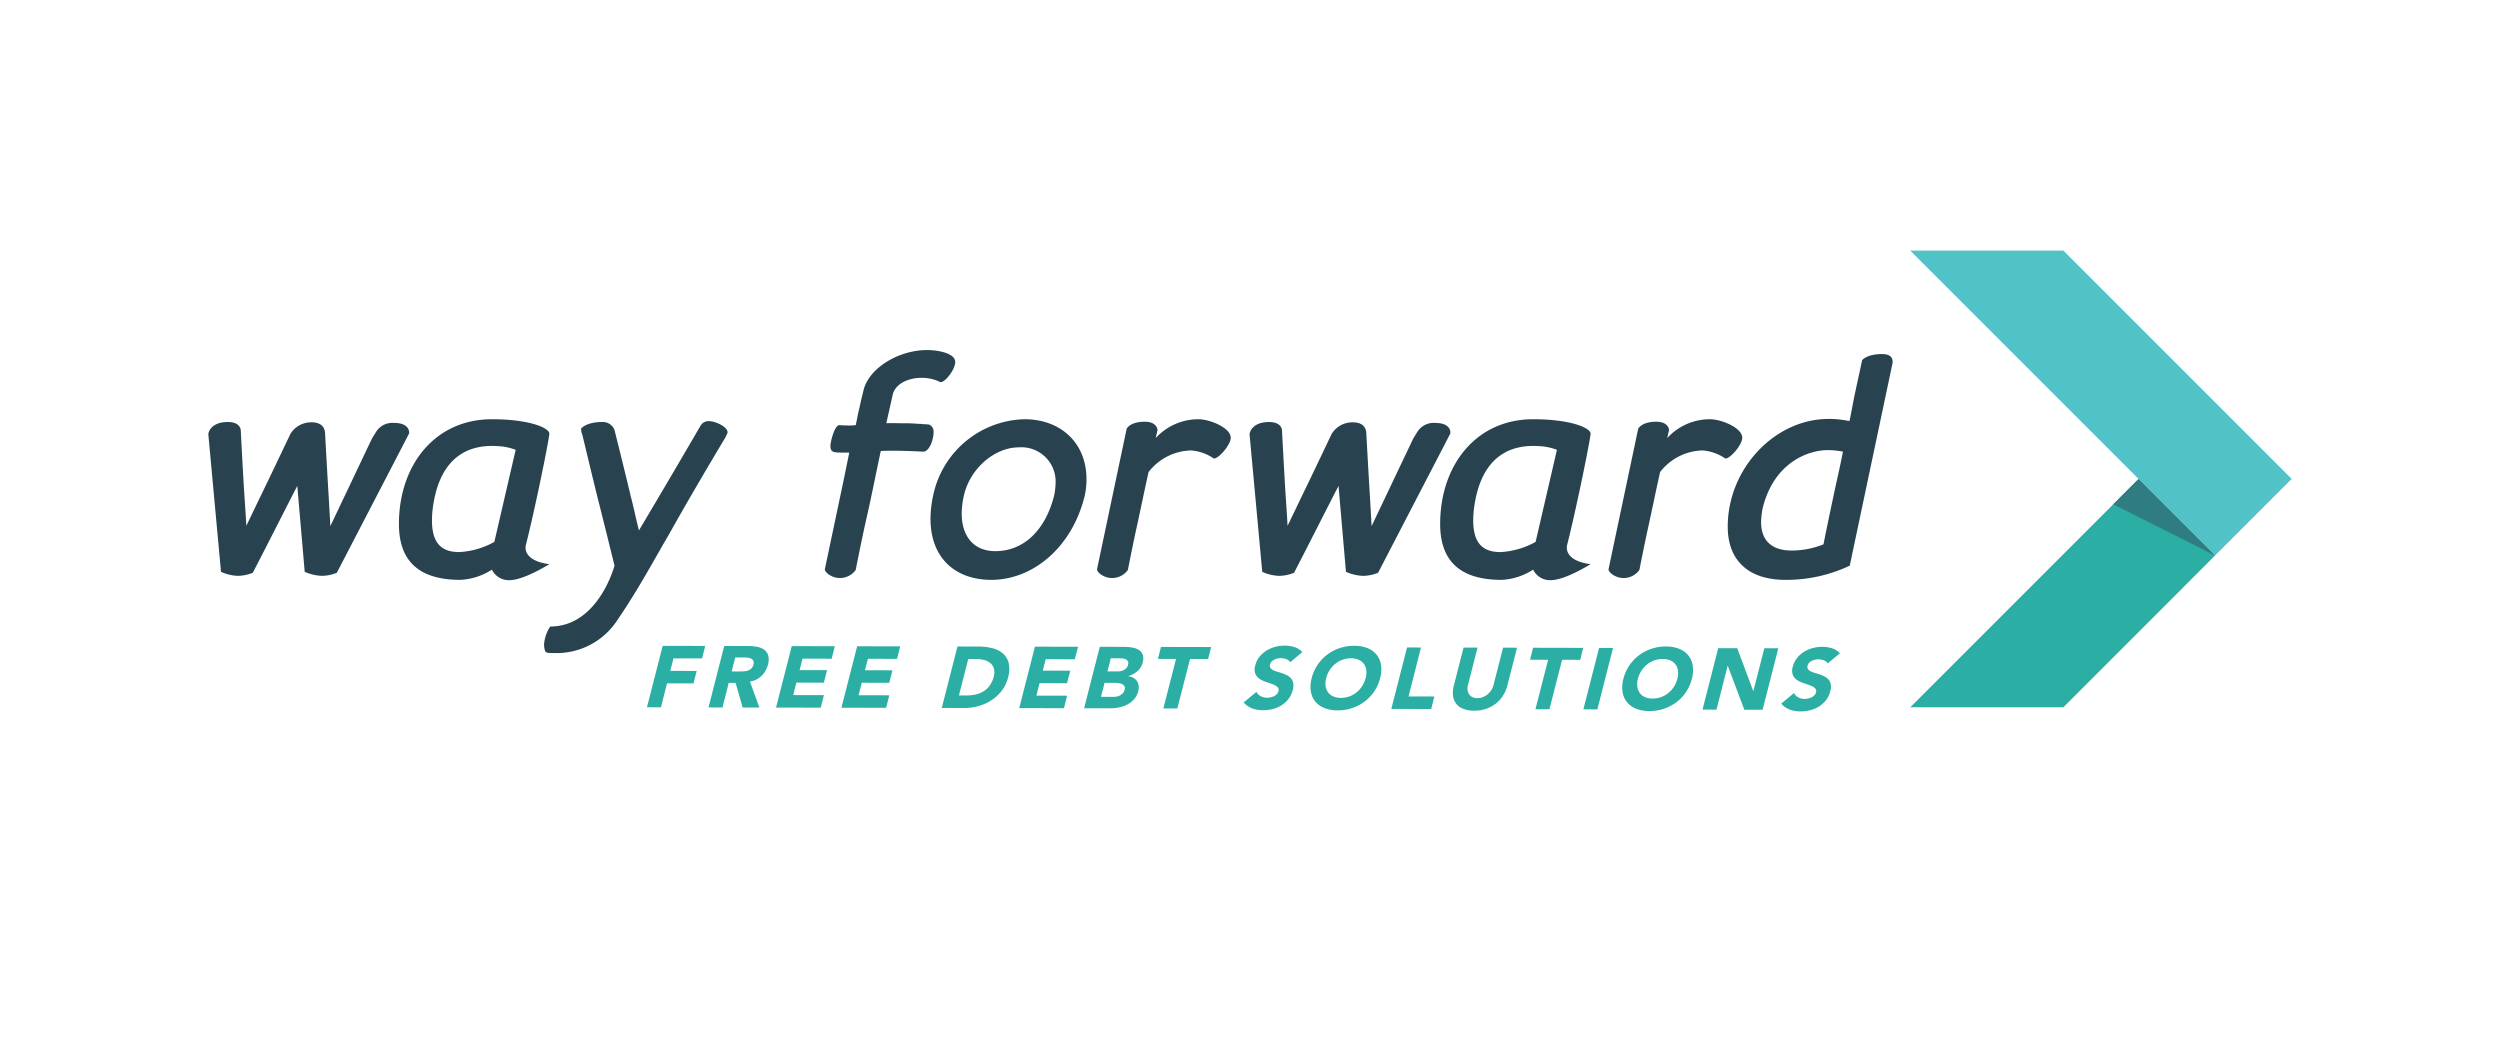 <?xml version="1.0" encoding="UTF-8"?> <svg xmlns="http://www.w3.org/2000/svg" id="7cd691d8-9360-44c4-8e37-e5991f0a5a08" data-name="Layer 1" width="340.157" height="141.732" viewBox="0 0 340.157 141.732"><defs><style>.\33 2ef98ab-bdbf-4d5e-8be1-2d34acffa776{fill:#28434f;}.\38 4f9c82c-6e3b-4e90-b0c7-e60490e81e90{fill:#2baea3;}.cb577623-304e-4e1c-b9aa-ffe7598fb93a{fill:#51c2c5;}.b98dd115-98c9-490b-9c9e-4f612e1c8645{fill:#2f7d83;}</style></defs><title>Way Forward Logo_RGB_REV copy</title><path class="32ef98ab-bdbf-4d5e-8be1-2d34acffa776" d="M50.622,59.648l.546-.882a2.62,2.62,0,0,1,2.48-1.22c1.766,0,2.018.925,2.018,1.262v.168L45.831,77.931a5.537,5.537,0,0,1-2.06.42,6.397,6.397,0,0,1-2.311-.546L40.451,66.121c-.168.294-.252.504-.42.798-1.849,3.614-3.824,7.523-5.632,11.012a5.527,5.527,0,0,1-2.06.42,6.051,6.051,0,0,1-2.269-.546L28.347,59.102c0-.294.378-1.682,2.648-1.682,1.639,0,1.765.967,1.765,1.135.126,2.48.252,4.75.378,6.977.126,2.185.253,3.615.379,6.011.714-1.472,1.47-3.069,2.185-4.54,1.303-2.689,2.522-5.253,3.824-7.985a3.314,3.314,0,0,1,2.9-1.556c.799,0,1.766.295,1.808,1.514.126,2.395.252,4.581.378,6.766.126,2.102.21,3.489.336,5.843ZM71.509,74.317v.168c0,2.018,3.237,2.27,3.237,2.27S71.299,78.94,69.325,78.94a2.555,2.555,0,0,1-2.396-1.43,8.708,8.708,0,0,1-4.286,1.388c-5.969,0-8.364-2.858-8.364-7.607,0-7.985,4.875-14.248,12.65-14.248,5.128,0,7.776,1.177,7.818,1.934,0,.672-1.934,10.255-3.237,15.34M70.165,61.204a7.808,7.808,0,0,0-2.48-.504c-3.783-.253-7.817,1.303-8.784,8.322a13.741,13.741,0,0,0-.127,1.765c0,2.984,1.178,4.329,3.699,4.329a10.879,10.879,0,0,0,4.791-1.387Zm4.033,27.445a2.69,2.69,0,0,1-.168-1.01,4.983,4.983,0,0,1,.841-2.394c5.506,0,8.027-5.842,8.742-8.28-.715-2.899-1.471-5.968-2.228-8.952-.756-3.026-1.47-6.052-2.185-8.994-.042-.042-.126-.21-.126-.715.042-.042.715-.883,2.858-.883a1.694,1.694,0,0,1,1.681,1.093c.756,3.027,1.513,6.094,2.227,9.078.421,1.64.673,2.9,1.093,4.582,2.774-4.666,5.674-9.583,8.406-14.29a1.274,1.274,0,0,1,1.051-.588c1.008,0,2.606.798,2.606,1.513a1.074,1.074,0,0,1-.253.546l.084-.042c-3.657,6.094-5.968,10.129-7.691,13.197-.378.672-.757,1.304-1.093,1.892-2.269,3.992-3.908,6.851-6.178,10.171a9.861,9.861,0,0,1-8.364,4.287c-.672,0-1.05-.042-1.05-.042Zm65.186-31.607c5.001,0,8.448,3.278,8.448,8.154a10.527,10.527,0,0,1-.252,2.311c-1.766,7.104-7.145,11.391-12.693,11.391-4.833,0-8.28-2.9-8.28-8.322a15.352,15.352,0,0,1,.378-3.236,13.027,13.027,0,0,1,12.399-10.297m-8.532,12.819c0,3.068,1.597,5.128,4.581,5.128,3.993,0,6.851-3.027,7.985-7.524a9.911,9.911,0,0,0,.211-1.723,4.663,4.663,0,0,0-5.002-4.875c-3.362,0-6.766,2.984-7.523,6.766a11.744,11.744,0,0,0-.252,2.228M156.278,64.23c-.462,2.06-.966,4.498-1.428,6.641-.505,2.268-.967,4.539-1.388,6.682a2.639,2.639,0,0,1-2.143,1.094c-1.176,0-2.059-.799-2.059-1.178l4.034-19.122s.421-.967,2.48-.967c1.682,0,1.724,1.135,1.724,1.135l-.253,1.093a7.862,7.862,0,0,1,5.842-2.564c1.471,0,4.371,1.135,4.371,2.522,0,.967-1.681,2.9-2.312,2.816a6.327,6.327,0,0,0-3.067-1.093,7.512,7.512,0,0,0-5.801,2.942m36.019-4.581.547-.882a2.62,2.62,0,0,1,2.479-1.22c1.766,0,2.018.925,2.018,1.262v.168l-9.835,18.955a5.532,5.532,0,0,1-2.06.42,6.395,6.395,0,0,1-2.312-.546l-1.01-11.684c-.166.294-.251.504-.419.798-1.85,3.614-3.824,7.523-5.632,11.012a5.532,5.532,0,0,1-2.06.42,6.048,6.048,0,0,1-2.269-.546l-1.724-18.703c0-.294.379-1.682,2.648-1.682,1.639,0,1.765.967,1.765,1.135.127,2.48.253,4.75.379,6.977.126,2.185.252,3.615.378,6.011.714-1.472,1.471-3.069,2.186-4.54,1.303-2.689,2.521-5.253,3.824-7.985a3.313,3.313,0,0,1,2.9-1.556c.798,0,1.765.295,1.807,1.514.127,2.395.253,4.581.379,6.766.126,2.102.21,3.489.336,5.843Zm20.889,14.668v.168c0,2.018,3.236,2.27,3.236,2.27S212.976,78.94,210.999,78.94a2.556,2.556,0,0,1-2.396-1.43,8.704,8.704,0,0,1-4.286,1.388c-5.968,0-8.364-2.858-8.364-7.607,0-7.985,4.876-14.248,12.65-14.248,5.128,0,7.776,1.177,7.818,1.934,0,.672-1.934,10.255-3.236,15.34m-1.345-13.113a7.804,7.804,0,0,0-2.48-.504c-3.782-.253-7.816,1.303-8.784,8.322a13.909,13.909,0,0,0-.126,1.765c0,2.984,1.178,4.329,3.699,4.329a10.882,10.882,0,0,0,4.791-1.387ZM225.878,64.23c-.463,2.06-.968,4.498-1.43,6.641-.505,2.268-.967,4.539-1.387,6.682a2.64,2.64,0,0,1-2.143,1.094c-1.177,0-2.06-.799-2.06-1.178l4.035-19.122s.42-.967,2.479-.967c1.682,0,1.724,1.135,1.724,1.135l-.252,1.093a7.86,7.86,0,0,1,5.842-2.564c1.47,0,4.37,1.135,4.37,2.522,0,.967-1.681,2.9-2.312,2.816a6.33,6.33,0,0,0-3.067-1.093,7.508,7.508,0,0,0-5.8,2.942m25.806,12.735a20.187,20.187,0,0,1-8.743,1.934c-5.085,0-7.859-2.69-7.859-7.229,0-7.986,6.474-14.669,13.702-14.669a13.159,13.159,0,0,1,2.858.295c.294-1.303.504-2.648.798-3.993.294-1.387.63-2.858.925-4.287,0,0,.588-.841,2.732-.841,1.344,0,1.428.715,1.428,1.135ZM248.11,74.065c.504-2.563,1.051-5.127,1.597-7.691.379-1.724.716-3.194,1.052-4.918a10.302,10.302,0,0,0-2.061-.21c-2.73,0-7.271,1.723-8.825,7.734a10.11,10.11,0,0,0-.252,2.059c0,2.775,1.765,3.866,4.118,3.866a11.569,11.569,0,0,0,4.371-.84M126.145,47.628c-3.825,0-7.817,2.396-8.616,5.338-.21.84-.42,1.681-.588,2.521-.211.799-.337,1.597-.505,2.354a6.762,6.762,0,0,1-1.303.042c-.504,0-.924-.042-.924-.042-.673,0-1.219,2.311-1.219,2.816,0,.925.42.925,1.891.925h.673l-.742,3.631-2.585,12.255c0,.379.882,1.178,2.059,1.178a2.641,2.641,0,0,0,2.143-1.094c.301-1.535.625-3.135.969-4.753.024-.119.051-.237.076-.357q.141-.656.286-1.315c.205-.911.417-1.823.61-2.737.504-2.353.966-4.665,1.471-7.019.462-.042,1.135-.042,1.723-.042,1.849,0,4.077.126,4.077.126.84-.042,1.386-1.681,1.386-2.647a1.036,1.036,0,0,0-.63-1.051c-.21,0-.42-.043-.588-.043a2.044,2.044,0,0,1-.504-.042h-.253c-.63-.042-1.177-.084-2.017-.084h-.462c-.505,0-1.178-.042-1.976,0,.295-1.344.589-2.605.882-3.95.421-1.513,2.228-2.228,3.868-2.228A5.556,5.556,0,0,1,127.953,52c.672.042,2.017-1.765,2.017-2.732,0-1.261-2.479-1.639-3.824-1.639"></path><polygon class="84f9c82c-6e3b-4e90-b0c7-e60490e81e90" points="280.744 96.234 259.914 96.234 290.981 65.167 301.395 75.58 280.744 96.234"></polygon><polygon class="cb577623-304e-4e1c-b9aa-ffe7598fb93a" points="280.745 34.099 259.914 34.099 301.395 75.58 311.809 65.166 311.811 65.165 280.745 34.099"></polygon><polygon class="b98dd115-98c9-490b-9c9e-4f612e1c8645" points="290.981 65.166 287.532 68.616 301.395 75.58 290.981 65.166"></polygon><path class="84f9c82c-6e3b-4e90-b0c7-e60490e81e90" d="M90.166,87.874l5.789.013-.433,1.701L91.634,89.58l-.433,1.7,3.595.008-.445,1.7L90.757,92.98,89.93,96.24l-1.901-.004Z"></path><path class="84f9c82c-6e3b-4e90-b0c7-e60490e81e90" d="M98.54,87.893l3.34.008a5.651,5.651,0,0,1,1.216.126,2.309,2.309,0,0,1,.93.416,1.485,1.485,0,0,1,.51.78,2.358,2.358,0,0,1-.05,1.224,3.218,3.218,0,0,1-.863,1.505,2.896,2.896,0,0,1-1.587.782l1.289,3.535-2.278-.005-.958-3.346-.939-.002-.846,3.342-1.901-.004Zm1.016,3.464,1.122.003c.17,0,.351-.005.544-.017a2.024,2.024,0,0,0,.542-.104,1.301,1.301,0,0,0,.458-.276,1.072,1.072,0,0,0,.29-.531.751.751,0,0,0-.005-.509.627.627,0,0,0-.272-.29,1.282,1.282,0,0,0-.442-.137,3.652,3.652,0,0,0-.514-.036l-1.243-.003Z"></path><path class="84f9c82c-6e3b-4e90-b0c7-e60490e81e90" d="M107.729,87.913l5.862.013-.434,1.7-3.961-.009-.405,1.559,3.742.009-.434,1.7-3.741-.008-.434,1.699,4.181.01-.433,1.701-6.082-.013Z"></path><path class="84f9c82c-6e3b-4e90-b0c7-e60490e81e90" d="M116.626,87.933l5.862.013-.434,1.7-3.961-.008-.405,1.559,3.742.008-.434,1.7-3.741-.008-.434,1.699,4.181.01-.433,1.701-6.082-.013Z"></path><path class="84f9c82c-6e3b-4e90-b0c7-e60490e81e90" d="M130.276,87.963l2.853.006a7.682,7.682,0,0,1,1.906.23,3.459,3.459,0,0,1,1.443.73,2.48,2.48,0,0,1,.769,1.307,4.113,4.113,0,0,1-.089,1.95,4.893,4.893,0,0,1-.852,1.788,5.621,5.621,0,0,1-1.394,1.296,6.354,6.354,0,0,1-1.752.794,6.908,6.908,0,0,1-1.913.268l-3.107-.007Zm.197,6.663.987.002a5.91,5.91,0,0,0,1.258-.126,3.461,3.461,0,0,0,1.09-.429,2.985,2.985,0,0,0,.85-.79,3.541,3.541,0,0,0,.547-1.198,2.199,2.199,0,0,0,.04-1.069,1.45,1.45,0,0,0-.447-.751,2.158,2.158,0,0,0-.834-.444,3.907,3.907,0,0,0-1.099-.15l-1.122-.003Z"></path><path class="84f9c82c-6e3b-4e90-b0c7-e60490e81e90" d="M140.818,87.986,146.68,88l-.434,1.7-3.961-.009-.405,1.559,3.742.008-.433,1.701-3.741-.009-.434,1.7,4.181.009-.433,1.702-6.082-.014Z"></path><path class="84f9c82c-6e3b-4e90-b0c7-e60490e81e90" d="M149.642,88.005l3.218.007a8.135,8.135,0,0,1,1.106.079,2.574,2.574,0,0,1,.94.31,1.319,1.319,0,0,1,.569.645,1.758,1.758,0,0,1-.001,1.099,2.238,2.238,0,0,1-.709,1.175,3.162,3.162,0,0,1-1.251.664l-.002.023a2.058,2.058,0,0,1,.711.232,1.387,1.387,0,0,1,.482.439,1.455,1.455,0,0,1,.224.621,1.966,1.966,0,0,1-.06.755,2.556,2.556,0,0,1-.574,1.103,3.273,3.273,0,0,1-.934.714,4.273,4.273,0,0,1-1.14.387,6.191,6.191,0,0,1-1.183.116l-3.534-.008Zm.157,6.807,1.706.004a2.514,2.514,0,0,0,.462-.046,1.487,1.487,0,0,0,.451-.165,1.471,1.471,0,0,0,.375-.307,1.055,1.055,0,0,0,.234-.46.665.665,0,0,0-.032-.478.653.653,0,0,0-.311-.279,1.724,1.724,0,0,0-.467-.13,3.354,3.354,0,0,0-.489-.037L150.291,92.91Zm.885-3.46,1.377.004a2.169,2.169,0,0,0,.444-.048,1.55,1.55,0,0,0,.425-.152,1.145,1.145,0,0,0,.349-.282,1.065,1.065,0,0,0,.211-.426.671.671,0,0,0-.007-.431.551.551,0,0,0-.232-.267,1.206,1.206,0,0,0-.381-.137,2.408,2.408,0,0,0-.44-.042l-1.292-.003Z"></path><path class="84f9c82c-6e3b-4e90-b0c7-e60490e81e90" d="M160.015,89.659l-2.462-.005.413-1.63,6.825.015-.413,1.63-2.462-.005-1.725,6.731-1.901-.005Z"></path><path class="84f9c82c-6e3b-4e90-b0c7-e60490e81e90" d="M175.545,90.107a.971.971,0,0,0-.526-.421,2.053,2.053,0,0,0-.717-.137,2.209,2.209,0,0,0-.443.046,1.895,1.895,0,0,0-.449.147,1.353,1.353,0,0,0-.377.264.875.875,0,0,0-.228.401.58.58,0,0,0,.052.467.914.914,0,0,0,.368.308,3.341,3.341,0,0,0,.585.222q.337.095.678.214a4.964,4.964,0,0,1,.657.284,1.763,1.763,0,0,1,.532.421,1.357,1.357,0,0,1,.288.639,2.111,2.111,0,0,1-.072.927,3.225,3.225,0,0,1-.581,1.216,3.673,3.673,0,0,1-.948.86,4.128,4.128,0,0,1-1.19.506,5.282,5.282,0,0,1-1.317.162,4.167,4.167,0,0,1-1.496-.252,2.851,2.851,0,0,1-1.142-.805l1.732-1.438a1.406,1.406,0,0,0,.587.587,1.809,1.809,0,0,0,.861.209,2.403,2.403,0,0,0,.481-.053,2.045,2.045,0,0,0,.468-.159,1.336,1.336,0,0,0,.378-.27.89.89,0,0,0,.22-.39.542.542,0,0,0-.146-.598,2.126,2.126,0,0,0-.659-.373q-.41-.155-.892-.309a3.42,3.42,0,0,1-.868-.416,1.608,1.608,0,0,1-.576-.687,1.735,1.735,0,0,1-.016-1.123,3.125,3.125,0,0,1,.576-1.181,3.753,3.753,0,0,1,.954-.849,4.39,4.39,0,0,1,1.19-.511,4.91,4.91,0,0,1,1.274-.169,4.451,4.451,0,0,1,1.36.204,2.349,2.349,0,0,1,1.054.676Z"></path><path class="84f9c82c-6e3b-4e90-b0c7-e60490e81e90" d="M178.476,92.252a5.659,5.659,0,0,1,.817-1.818,5.788,5.788,0,0,1,3.024-2.262,6.2,6.2,0,0,1,1.948-.303,4.776,4.776,0,0,1,1.781.311,3.022,3.022,0,0,1,1.243.882,2.935,2.935,0,0,1,.613,1.39,4.347,4.347,0,0,1-.116,1.82A5.736,5.736,0,0,1,185.65,95.476a5.974,5.974,0,0,1-1.7.876,6.145,6.145,0,0,1-1.942.303,4.845,4.845,0,0,1-1.787-.311,3.055,3.055,0,0,1-1.25-.883,2.938,2.938,0,0,1-.613-1.39A4.33,4.33,0,0,1,178.476,92.252Zm1.975.004a2.796,2.796,0,0,0-.084,1.08,1.865,1.865,0,0,0,.326.853,1.707,1.707,0,0,0,.699.562,2.513,2.513,0,0,0,1.05.203,3.333,3.333,0,0,0,1.156-.198,3.447,3.447,0,0,0,.988-.559,3.641,3.641,0,0,0,1.227-1.93,2.903,2.903,0,0,0,.089-1.075,1.79,1.79,0,0,0-.325-.857,1.76,1.76,0,0,0-.705-.561A2.505,2.505,0,0,0,183.82,89.57a3.299,3.299,0,0,0-1.155.199,3.384,3.384,0,0,0-.988.558,3.553,3.553,0,0,0-.761.856A3.663,3.663,0,0,0,180.45,92.256Z"></path><path class="84f9c82c-6e3b-4e90-b0c7-e60490e81e90" d="M191.445,88.097l1.901.005-1.704,6.659,3.522.008-.434,1.701-5.424-.012Z"></path><path class="84f9c82c-6e3b-4e90-b0c7-e60490e81e90" d="M205.097,93.267a4.866,4.866,0,0,1-.585,1.369,4.319,4.319,0,0,1-.969,1.085,4.386,4.386,0,0,1-1.323.718,4.949,4.949,0,0,1-1.638.257,3.919,3.919,0,0,1-1.518-.264,2.122,2.122,0,0,1-1.365-1.811,3.753,3.753,0,0,1,.122-1.37l1.315-5.137,1.901.004-1.295,5.065a1.877,1.877,0,0,0-.061.722,1.238,1.238,0,0,0,.217.573,1.194,1.194,0,0,0,.457.38,1.523,1.523,0,0,0,.661.137,2.005,2.005,0,0,0,.728-.134,2.369,2.369,0,0,0,.646-.378,2.463,2.463,0,0,0,.509-.571,2.555,2.555,0,0,0,.317-.721l1.295-5.066,1.901.004Z"></path><path class="84f9c82c-6e3b-4e90-b0c7-e60490e81e90" d="M210.643,89.771l-2.463-.006.413-1.63,6.825.015-.412,1.63-2.463-.005-1.725,6.731-1.901-.005Z"></path><path class="84f9c82c-6e3b-4e90-b0c7-e60490e81e90" d="M217.575,88.155l1.901.005L217.34,96.52l-1.901-.004Z"></path><path class="84f9c82c-6e3b-4e90-b0c7-e60490e81e90" d="M220.889,92.345a5.675,5.675,0,0,1,.817-1.818,5.793,5.793,0,0,1,3.024-2.261,6.202,6.202,0,0,1,1.949-.304,4.795,4.795,0,0,1,1.781.311,3.035,3.035,0,0,1,1.242.883,2.922,2.922,0,0,1,.613,1.39,4.342,4.342,0,0,1-.116,1.819,5.714,5.714,0,0,1-2.137,3.203,5.976,5.976,0,0,1-1.7.877,6.141,6.141,0,0,1-1.942.302,4.827,4.827,0,0,1-1.787-.31,3.037,3.037,0,0,1-1.25-.883,2.931,2.931,0,0,1-.612-1.389A4.346,4.346,0,0,1,220.889,92.345Zm1.975.005a2.796,2.796,0,0,0-.084,1.08,1.868,1.868,0,0,0,.326.853,1.716,1.716,0,0,0,.699.562,2.531,2.531,0,0,0,1.05.203,3.304,3.304,0,0,0,1.156-.199,3.444,3.444,0,0,0,.988-.558,3.641,3.641,0,0,0,1.227-1.93,2.883,2.883,0,0,0,.089-1.075,1.721,1.721,0,0,0-1.03-1.42,2.516,2.516,0,0,0-1.05-.203,3.306,3.306,0,0,0-1.156.198,3.364,3.364,0,0,0-.988.559,3.573,3.573,0,0,0-.761.855A3.689,3.689,0,0,0,222.863,92.35Z"></path><path class="84f9c82c-6e3b-4e90-b0c7-e60490e81e90" d="M233.784,88.191l2.584.006,2.181,5.818h.024l1.487-5.811,1.901.004L239.825,96.57l-2.486-.006-2.25-5.96h-.024l-1.516,5.952-1.901-.004Z"></path><path class="84f9c82c-6e3b-4e90-b0c7-e60490e81e90" d="M248.683,90.268a.972.972,0,0,0-.526-.421,2.072,2.072,0,0,0-.716-.138,2.306,2.306,0,0,0-.444.047,1.91,1.91,0,0,0-.449.147,1.354,1.354,0,0,0-.377.264.873.873,0,0,0-.227.401.576.576,0,0,0,.051.467.913.913,0,0,0,.368.308,3.284,3.284,0,0,0,.585.221q.337.095.678.214a4.828,4.828,0,0,1,.657.285,1.745,1.745,0,0,1,.532.421,1.347,1.347,0,0,1,.288.639,2.111,2.111,0,0,1-.072.927,3.21,3.21,0,0,1-.581,1.216,3.658,3.658,0,0,1-.948.86,4.143,4.143,0,0,1-1.19.506,5.275,5.275,0,0,1-1.316.162,4.213,4.213,0,0,1-1.496-.252,2.858,2.858,0,0,1-1.142-.805l1.732-1.438a1.41,1.41,0,0,0,.587.587,1.809,1.809,0,0,0,.861.209,2.41,2.41,0,0,0,.481-.053,2.05,2.05,0,0,0,.468-.159,1.304,1.304,0,0,0,.378-.27.884.884,0,0,0,.221-.389.547.547,0,0,0-.146-.599,2.145,2.145,0,0,0-.66-.372c-.272-.103-.57-.207-.892-.309a3.436,3.436,0,0,1-.868-.416,1.614,1.614,0,0,1-.576-.686,1.737,1.737,0,0,1-.016-1.124,3.107,3.107,0,0,1,.577-1.18,3.714,3.714,0,0,1,.953-.849,4.365,4.365,0,0,1,1.19-.511,4.92,4.92,0,0,1,1.274-.169,4.46,4.46,0,0,1,1.361.204,2.352,2.352,0,0,1,1.053.676Z"></path></svg> 